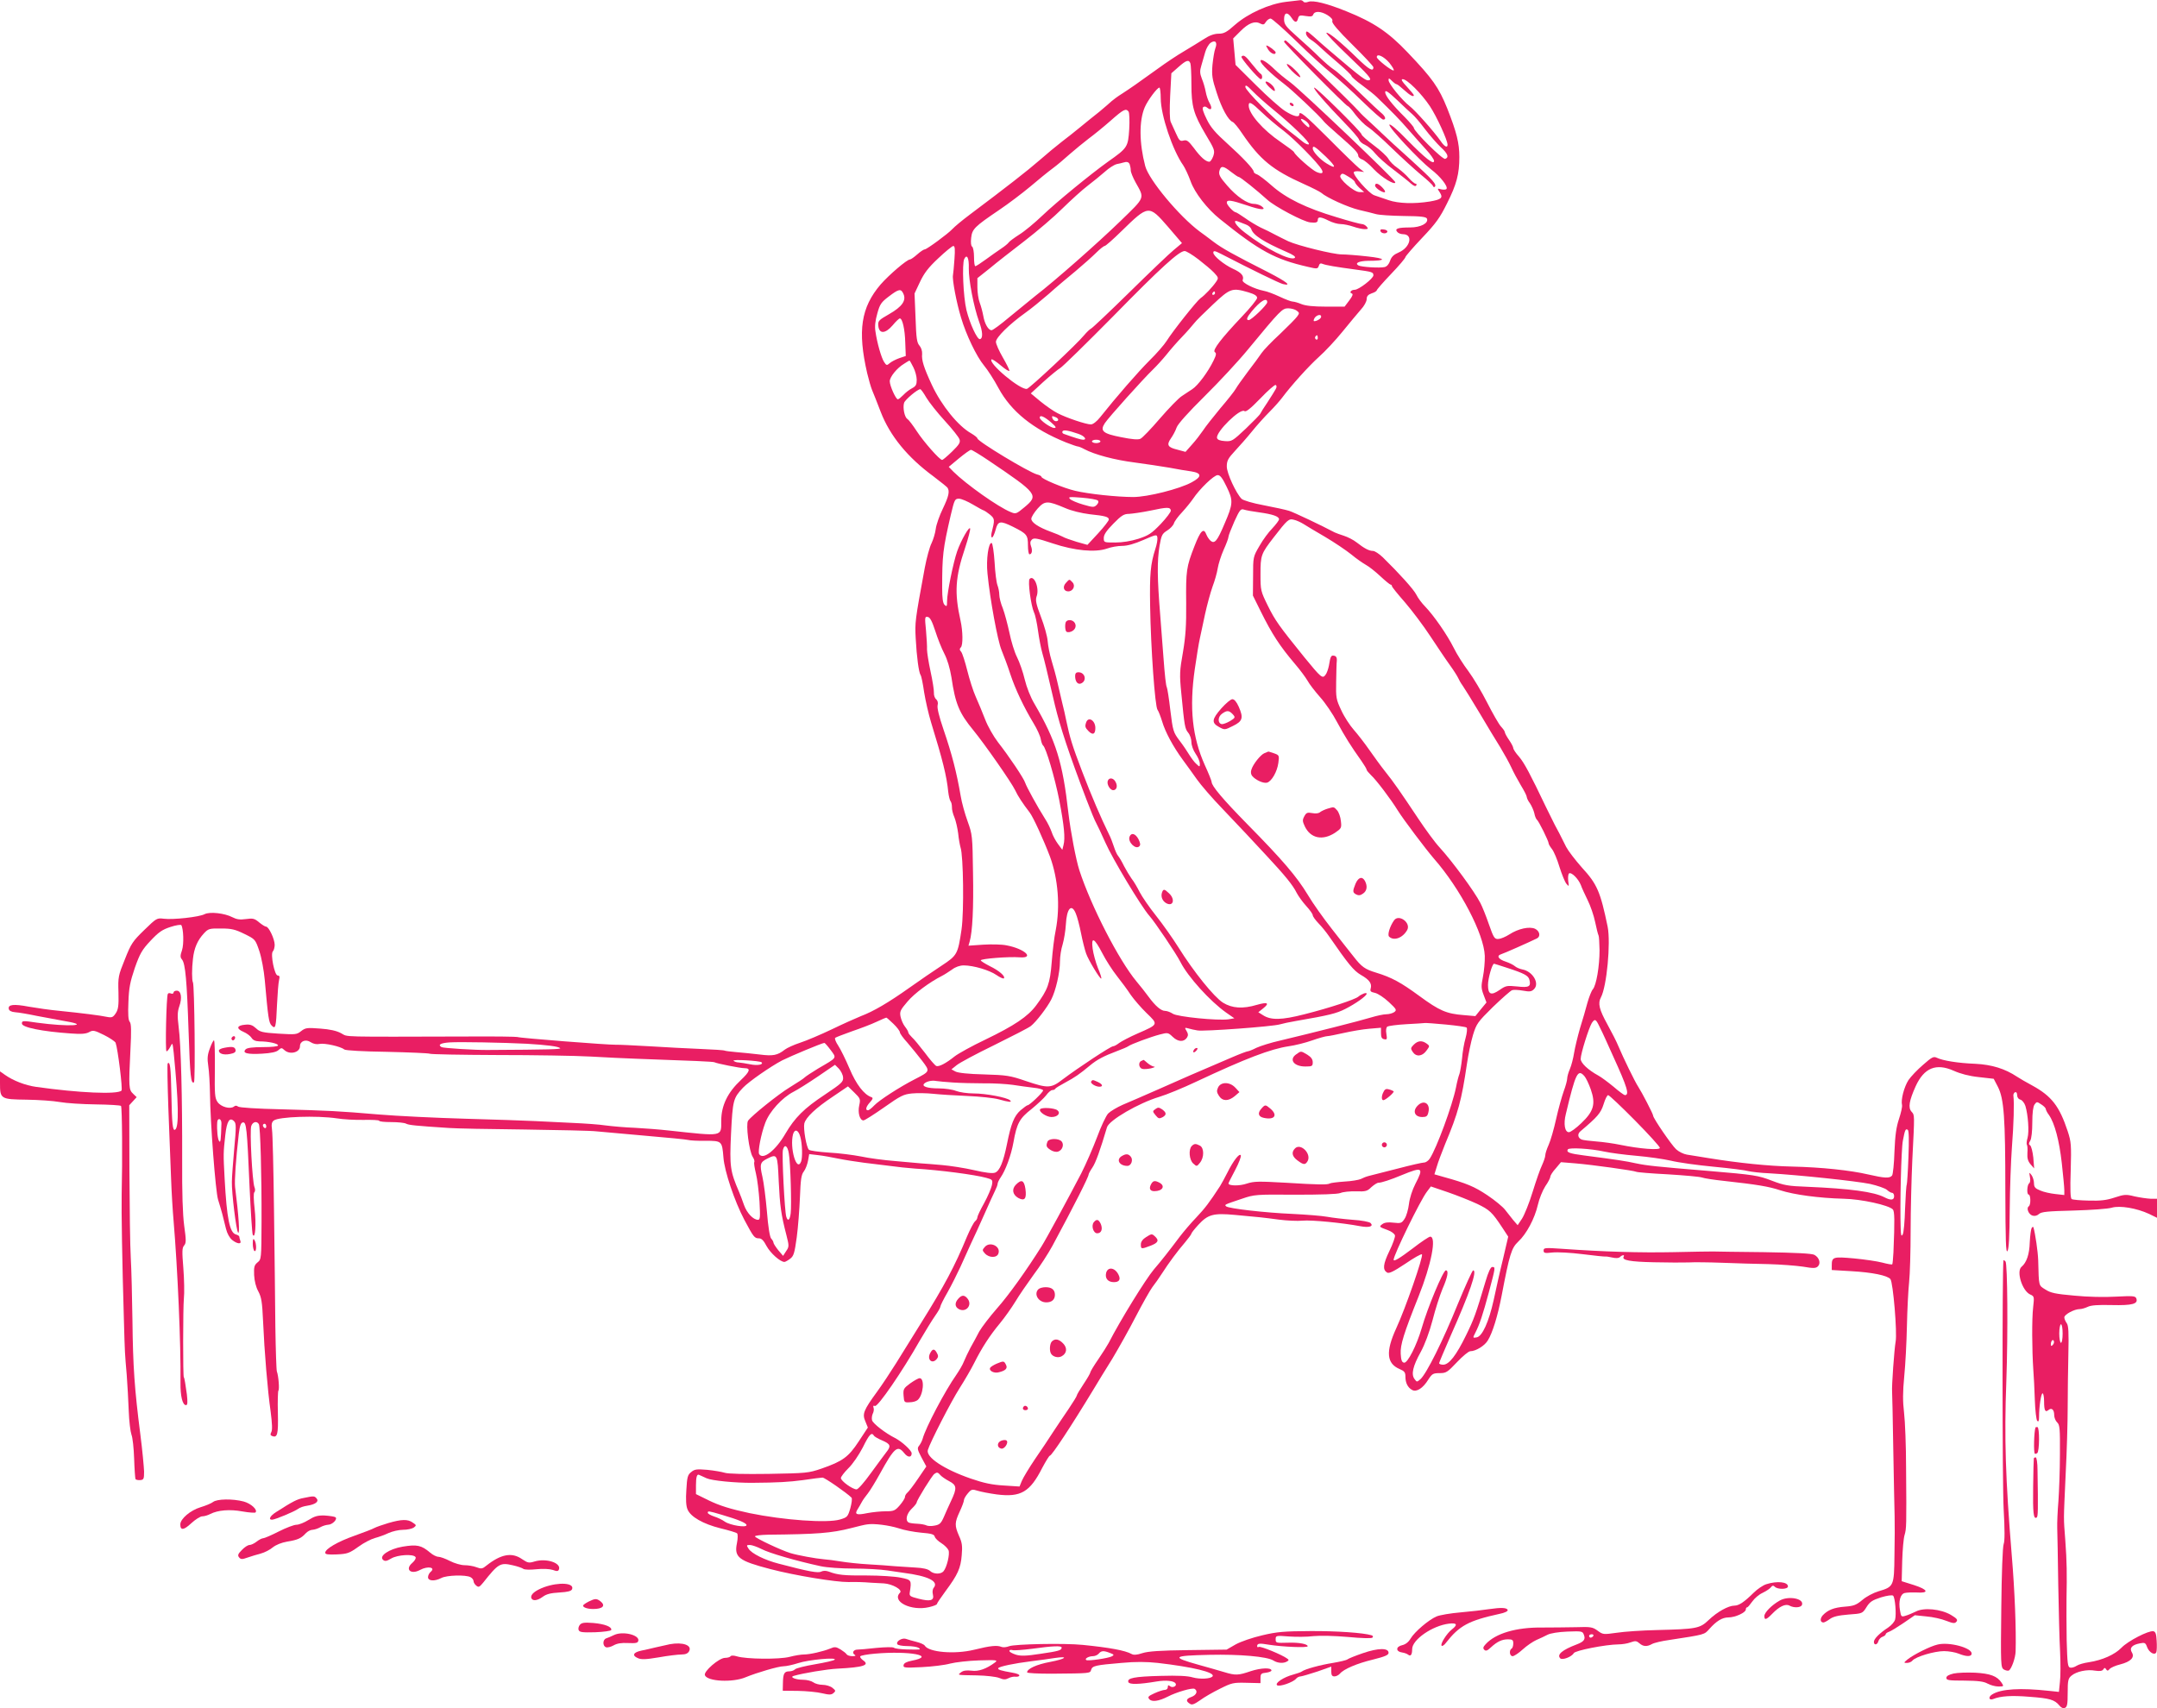 <?xml version="1.0" standalone="no"?>
<!DOCTYPE svg PUBLIC "-//W3C//DTD SVG 20010904//EN"
 "http://www.w3.org/TR/2001/REC-SVG-20010904/DTD/svg10.dtd">
<svg version="1.0" xmlns="http://www.w3.org/2000/svg"
 width="1280pt" height="1014pt" viewBox="0 0 1280 1014"
 preserveAspectRatio="xMidYMid meet">
<g transform="translate(0,1014) scale(0.1,-0.1)"
fill="#e91e63" stroke="none">
<path d="M7631 10129 c-99 -12 -224 -68 -302 -136 -49 -44 -66 -53 -97 -53
-26 0 -55 -10 -88 -32 -27 -17 -80 -50 -119 -73 -38 -22 -107 -68 -152 -101
-133 -96 -164 -117 -213 -149 -26 -16 -54 -37 -63 -45 -8 -8 -41 -36 -73 -63
-33 -26 -84 -67 -114 -92 -30 -25 -80 -64 -110 -87 -30 -23 -89 -72 -130 -108
-71 -62 -198 -161 -414 -323 -48 -36 -90 -71 -106 -88 -24 -26 -150 -119 -162
-119 -6 0 -26 -13 -45 -30 -18 -16 -38 -30 -43 -30 -18 0 -124 -91 -174 -148
-117 -137 -138 -275 -80 -527 9 -38 22 -83 29 -100 7 -16 30 -74 51 -129 55
-143 160 -271 314 -384 41 -31 78 -61 82 -66 15 -21 8 -52 -27 -125 -20 -41
-39 -95 -42 -120 -3 -25 -15 -64 -25 -85 -11 -21 -29 -87 -40 -145 -59 -319
-59 -325 -54 -421 6 -110 18 -200 29 -217 5 -7 14 -53 21 -102 8 -49 26 -129
41 -178 69 -224 93 -320 102 -413 3 -25 9 -50 14 -56 5 -6 8 -22 8 -35 -1 -13
6 -41 15 -61 8 -20 18 -63 22 -95 3 -32 10 -69 14 -83 17 -49 21 -381 6 -486
-22 -148 -25 -154 -119 -216 -44 -29 -131 -88 -191 -131 -124 -88 -213 -140
-287 -168 -27 -11 -104 -45 -172 -78 -67 -32 -152 -68 -189 -80 -37 -12 -78
-31 -91 -41 -43 -34 -70 -39 -148 -29 -41 5 -102 11 -137 14 -35 3 -67 7 -71
9 -4 3 -68 7 -142 10 -73 3 -210 10 -304 16 -93 5 -183 10 -200 9 -48 -1 -575
40 -585 46 -4 2 -130 4 -281 3 -794 -2 -720 -4 -764 19 -27 15 -68 24 -125 28
-78 6 -87 5 -113 -15 -26 -21 -34 -21 -135 -15 -95 6 -110 10 -133 32 -21 19
-35 24 -64 21 -50 -4 -55 -23 -11 -42 19 -8 41 -24 48 -35 9 -15 24 -21 48
-22 54 0 111 -13 110 -24 0 -6 -37 -10 -90 -10 -59 0 -93 -4 -102 -13 -23 -23
11 -31 97 -26 53 3 86 10 97 21 17 15 20 15 36 0 32 -29 92 -14 92 23 0 31 35
44 64 24 16 -10 35 -14 53 -10 29 6 125 -15 146 -33 7 -6 112 -12 254 -14 132
-3 246 -8 252 -11 6 -4 188 -7 404 -8 215 0 464 -4 552 -9 88 -5 210 -11 270
-13 340 -12 459 -17 465 -21 11 -7 153 -35 177 -35 40 0 34 -19 -21 -71 -78
-73 -116 -151 -116 -241 0 -96 13 -93 -311 -58 -53 6 -143 13 -200 16 -57 2
-135 9 -174 14 -38 6 -126 12 -195 15 -69 3 -170 8 -225 11 -55 3 -242 9 -415
14 -173 5 -403 16 -510 25 -249 21 -295 23 -585 31 -139 3 -245 10 -252 16 -9
7 -17 7 -25 0 -22 -17 -77 -2 -97 27 -16 23 -18 45 -16 194 1 92 -1 169 -5
172 -3 2 -14 -18 -24 -46 -15 -39 -17 -61 -10 -107 5 -31 9 -104 10 -162 2
-175 33 -582 48 -630 8 -25 19 -63 25 -85 5 -22 15 -62 22 -88 7 -29 22 -55
37 -67 30 -24 57 -26 48 -4 -3 9 -6 19 -6 24 0 4 -9 10 -20 13 -37 10 -54 93
-67 331 -8 148 -8 152 4 259 9 83 26 109 52 82 13 -12 13 -35 1 -162 -7 -81
-14 -170 -14 -197 -2 -62 26 -292 37 -302 11 -11 4 97 -18 271 -4 37 4 158 22
315 6 48 12 66 24 68 21 4 25 -32 40 -383 7 -148 15 -276 19 -284 15 -28 21
64 11 154 -6 53 -7 93 -2 98 6 6 6 19 1 31 -13 33 -29 336 -19 363 9 25 33 31
45 11 9 -15 17 -297 16 -583 -1 -216 -1 -220 -24 -238 -19 -16 -22 -27 -20
-75 2 -36 11 -72 25 -97 18 -34 23 -62 28 -175 8 -183 27 -413 45 -538 9 -70
11 -110 4 -122 -7 -13 -6 -19 4 -23 32 -13 38 8 35 136 -2 69 0 129 3 133 7 7
1 87 -9 114 -3 8 -7 128 -9 265 -1 138 -5 448 -8 690 -3 242 -8 458 -12 481
-4 30 -2 43 10 53 28 23 256 31 376 13 36 -6 107 -10 158 -9 50 1 92 -1 92 -5
0 -5 32 -8 71 -8 39 0 78 -4 88 -9 16 -9 57 -13 256 -26 38 -3 238 -7 445 -9
206 -3 400 -7 430 -11 30 -3 161 -14 290 -26 129 -11 243 -22 253 -25 10 -3
56 -6 103 -5 98 0 99 -1 107 -99 6 -82 66 -260 124 -370 55 -103 60 -110 87
-110 15 0 28 -13 45 -46 23 -42 81 -94 106 -94 5 0 21 9 34 19 21 16 26 33 39
127 8 60 16 167 19 238 4 106 8 134 23 153 10 13 21 42 25 64 l7 39 51 -6 c29
-3 84 -13 122 -21 39 -8 106 -18 150 -24 44 -5 114 -14 155 -19 41 -6 109 -13
150 -16 149 -9 354 -36 423 -55 37 -10 39 -12 33 -44 -4 -18 -24 -66 -46 -106
-22 -39 -40 -77 -40 -84 0 -7 -6 -18 -14 -24 -8 -7 -29 -47 -47 -89 -73 -177
-134 -292 -276 -519 -48 -78 -114 -183 -146 -235 -32 -51 -82 -127 -112 -168
-81 -111 -89 -132 -70 -176 l15 -37 -54 -82 c-61 -93 -95 -118 -222 -162 -76
-26 -89 -27 -312 -31 -147 -2 -243 0 -263 7 -16 5 -62 13 -102 17 -62 5 -75 4
-95 -13 -21 -16 -25 -30 -29 -105 -4 -58 -2 -97 7 -117 18 -44 92 -86 195
-112 50 -12 94 -25 99 -30 5 -5 5 -29 -1 -59 -17 -83 10 -104 198 -153 145
-38 389 -78 464 -77 46 1 85 0 135 -4 19 -1 53 -3 75 -4 50 -3 113 -38 96 -55
-52 -52 66 -111 172 -86 26 6 47 14 47 19 0 4 23 38 51 76 72 97 90 136 96
213 5 55 2 76 -16 115 -27 62 -26 79 4 144 14 30 25 60 25 67 0 8 10 26 23 41
21 25 26 26 58 16 19 -6 70 -16 114 -22 143 -18 197 14 270 158 21 39 41 72
45 72 11 0 123 169 260 395 23 39 73 120 111 181 37 62 100 174 139 250 40 77
84 155 98 174 15 19 41 56 57 81 41 64 93 134 138 186 20 24 37 47 37 51 0 4
18 27 41 52 57 62 89 71 218 59 144 -13 163 -15 261 -28 47 -6 110 -9 140 -6
52 5 237 -13 342 -33 53 -10 81 -1 61 19 -7 7 -54 16 -105 19 -51 4 -120 12
-153 18 -33 6 -125 13 -205 17 -164 7 -380 32 -394 45 -10 10 -14 9 94 45 73
25 82 26 315 24 157 0 250 3 269 10 16 7 58 11 93 10 57 -2 67 1 91 25 16 14
34 26 42 26 18 0 73 18 140 46 122 50 130 45 79 -53 -18 -35 -34 -84 -38 -119
-4 -32 -15 -72 -26 -88 -17 -26 -22 -28 -66 -23 -31 4 -53 1 -65 -8 -22 -16
-21 -17 31 -36 22 -8 41 -22 43 -32 2 -9 -13 -51 -33 -92 -38 -79 -41 -111
-14 -128 12 -7 37 5 108 52 51 35 95 60 99 56 10 -10 -98 -322 -153 -440 -63
-138 -57 -208 21 -241 28 -12 34 -19 34 -45 0 -37 14 -65 40 -79 26 -14 64 10
96 62 22 34 28 38 67 38 39 0 46 5 103 65 34 36 69 65 79 65 32 0 85 32 104
64 28 45 59 146 82 266 47 246 58 282 98 320 49 45 98 137 117 219 8 36 28 85
44 110 17 24 30 50 30 57 0 7 14 30 32 49 l31 37 86 -7 c97 -8 349 -43 361
-50 5 -3 88 -10 187 -15 98 -6 189 -14 203 -19 14 -5 72 -14 130 -20 199 -22
265 -33 335 -56 81 -26 227 -46 376 -50 105 -2 266 -38 291 -63 11 -11 12 -63
4 -255 -2 -37 -5 -69 -7 -71 -2 -3 -29 2 -59 10 -30 8 -106 19 -169 25 -124
11 -131 9 -131 -43 l0 -26 118 -7 c121 -7 212 -25 230 -47 16 -20 41 -318 31
-371 -8 -43 -24 -267 -21 -297 1 -8 4 -161 7 -340 3 -179 7 -359 8 -400 1 -41
1 -146 -1 -232 -2 -183 -4 -186 -95 -213 -30 -9 -72 -31 -95 -51 -36 -30 -51
-36 -103 -40 -67 -5 -103 -20 -133 -52 -17 -20 -15 -42 5 -42 5 0 22 9 37 20
20 15 50 22 110 27 84 6 84 6 108 44 20 32 34 41 86 58 36 11 67 15 72 10 12
-11 20 -110 12 -141 -3 -13 -21 -34 -40 -47 -53 -35 -86 -68 -86 -86 0 -22 21
-19 27 5 3 10 14 22 24 25 10 4 19 10 19 15 0 5 9 11 20 15 10 3 49 27 86 52
l67 46 68 -7 c38 -3 91 -15 118 -26 42 -16 51 -17 61 -5 9 11 2 19 -33 40 -60
35 -161 45 -208 20 -19 -9 -46 -21 -61 -25 -25 -8 -27 -6 -33 31 -10 55 2 98
28 104 12 3 44 4 71 3 76 -5 68 17 -16 44 l-73 23 3 120 c2 66 8 135 14 154
11 37 12 52 9 396 0 132 -6 281 -12 330 -8 67 -8 122 1 215 7 69 14 204 16
300 2 96 8 213 13 260 5 47 9 184 9 305 0 121 5 310 10 420 14 275 14 266 -4
286 -22 24 -15 65 24 152 50 109 121 138 225 92 40 -18 92 -32 150 -38 l88
-10 25 -48 c36 -71 44 -181 44 -614 1 -303 3 -376 13 -360 8 14 12 88 13 245
1 124 7 290 13 370 11 140 14 264 9 304 -2 10 3 21 10 23 7 3 12 -4 12 -17 0
-13 8 -24 20 -27 10 -3 23 -19 29 -37 16 -53 23 -152 13 -189 -6 -20 -7 -38
-4 -42 3 -3 5 -25 3 -48 -2 -32 3 -49 19 -68 l21 -24 -5 64 c-4 36 -12 68 -19
73 -9 6 -9 11 1 28 7 12 12 55 12 108 0 58 5 94 13 106 13 18 15 18 40 1 15
-9 27 -22 27 -27 0 -5 8 -22 19 -36 34 -49 61 -152 76 -285 8 -73 15 -145 15
-161 l0 -29 -53 6 c-29 3 -70 12 -90 21 -30 12 -37 20 -37 44 0 15 -7 37 -15
48 -14 18 -14 17 -9 -12 4 -19 1 -34 -5 -38 -12 -8 -15 -66 -3 -66 13 0 14
-63 1 -70 -16 -11 -1 -48 22 -55 13 -4 27 -1 38 9 15 14 52 17 206 21 104 3
206 10 227 17 48 14 148 -3 221 -37 l47 -23 0 56 0 57 -38 0 c-21 1 -63 7 -95
14 -51 13 -61 12 -119 -7 -48 -16 -84 -20 -153 -18 -50 1 -95 5 -101 9 -8 4
-10 57 -6 170 4 151 3 169 -18 233 -49 148 -95 208 -210 271 -36 19 -76 43
-90 52 -72 48 -150 72 -248 77 -105 4 -194 19 -229 36 -19 9 -29 4 -81 -42
-33 -28 -72 -69 -87 -91 -26 -41 -46 -117 -38 -148 2 -10 -6 -46 -18 -82 -16
-48 -23 -96 -27 -194 -2 -71 -9 -136 -14 -142 -14 -18 -45 -16 -141 6 -107 25
-278 43 -452 47 -140 3 -317 21 -495 50 -52 8 -111 18 -130 21 -19 3 -48 17
-64 32 -27 25 -136 184 -136 199 0 10 -67 139 -88 171 -20 30 -90 174 -118
241 -10 25 -40 84 -66 131 -48 87 -57 124 -38 159 35 65 59 324 40 420 -43
207 -62 252 -152 350 -40 45 -82 100 -94 123 -35 71 -51 101 -68 132 -8 17
-32 64 -52 105 -92 193 -129 263 -160 299 -19 21 -34 44 -34 51 0 6 -11 28
-25 48 -14 20 -25 41 -25 46 0 6 -11 21 -24 35 -13 15 -49 78 -81 141 -32 63
-82 147 -111 186 -29 38 -69 101 -88 140 -38 76 -117 190 -169 244 -19 19 -43
51 -52 70 -16 32 -102 127 -199 222 -22 21 -48 38 -58 38 -24 0 -52 15 -98 51
-19 15 -53 32 -75 39 -22 7 -47 16 -55 20 -79 42 -242 119 -270 128 -19 6 -87
21 -150 33 -66 12 -122 29 -132 38 -33 33 -88 152 -88 192 0 34 7 48 48 92 27
29 73 81 102 117 29 36 75 87 102 114 27 27 61 65 76 85 56 75 158 188 219
243 35 31 98 98 140 150 41 51 91 110 109 131 19 20 34 48 34 61 0 18 8 27 30
35 17 5 30 14 30 18 0 4 38 48 85 97 47 49 85 94 85 100 1 6 45 57 99 114 82
86 106 120 148 205 57 113 73 175 73 275 0 83 -16 147 -72 289 -50 124 -87
177 -236 333 -113 119 -201 178 -360 242 -118 48 -200 68 -229 57 -13 -5 -25
-4 -28 1 -4 6 -12 9 -18 9 -7 -1 -45 -5 -86 -10z m247 -79 c22 -14 32 -26 28
-36 -4 -10 35 -56 119 -139 69 -68 125 -128 125 -134 0 -29 -26 -14 -97 55
-94 92 -173 157 -182 149 -3 -4 57 -67 134 -140 113 -108 137 -135 122 -140
-20 -8 -38 5 -241 178 -27 23 -68 59 -92 81 -38 33 -44 36 -44 18 0 -11 12
-27 28 -37 15 -9 41 -30 57 -46 17 -16 65 -59 108 -95 42 -36 77 -70 77 -75 0
-5 28 -30 63 -55 34 -25 73 -56 87 -70 90 -87 139 -137 188 -194 31 -36 78
-88 104 -117 26 -28 48 -59 48 -68 0 -26 -51 14 -162 127 -56 58 -99 95 -103
88 -8 -13 174 -208 248 -266 55 -42 100 -100 91 -115 -3 -5 -17 -6 -31 -3 -25
7 -25 6 -9 -18 21 -32 10 -42 -59 -54 -94 -15 -187 -12 -245 8 -30 10 -68 23
-85 29 -32 11 -130 122 -121 138 3 4 18 6 33 4 l28 -4 -30 23 c-16 13 -98 92
-181 176 -140 140 -174 168 -174 142 0 -19 -36 -10 -84 21 -27 17 -104 85
-171 152 l-123 122 -7 79 -7 78 44 44 c47 47 85 62 117 44 17 -8 23 -7 33 10
7 11 20 20 28 20 8 0 77 -61 152 -134 75 -74 170 -160 210 -192 40 -32 123
-107 183 -166 61 -59 116 -108 123 -108 20 0 14 20 -15 43 -14 12 -56 51 -93
87 -101 98 -162 153 -190 171 -14 9 -50 40 -81 70 -30 30 -90 85 -132 122 -68
60 -77 73 -77 103 0 41 20 45 44 9 20 -31 32 -32 39 -4 5 18 11 20 45 14 31
-5 41 -3 45 9 9 22 46 20 85 -4z m-666 -197 c-6 -15 -13 -60 -17 -98 -5 -62
-2 -83 25 -165 30 -94 69 -164 95 -174 7 -2 33 -33 56 -68 106 -156 180 -217
368 -301 47 -21 92 -44 101 -51 34 -30 159 -86 225 -102 39 -9 84 -20 101 -25
18 -5 91 -10 164 -11 105 -1 133 -5 138 -16 10 -27 -38 -52 -100 -52 -72 0
-93 -7 -77 -26 6 -8 22 -14 34 -14 63 0 45 -79 -26 -109 -28 -12 -42 -25 -50
-49 -6 -19 -19 -34 -32 -37 -28 -7 -141 0 -157 10 -22 14 6 26 59 27 111 0
109 14 -4 26 -61 7 -129 12 -153 12 -50 0 -260 52 -317 78 -22 11 -58 28 -80
40 -22 12 -60 31 -85 42 -24 12 -66 37 -92 56 -26 18 -51 34 -55 34 -12 0 -53
43 -53 57 0 19 24 16 120 -16 84 -29 120 -30 85 -4 -11 7 -30 13 -44 13 -39 0
-102 43 -159 109 -43 49 -51 65 -46 86 8 33 23 32 69 -5 21 -16 41 -30 45 -30
10 0 108 -79 171 -136 44 -40 213 -130 254 -134 35 -4 45 0 45 15 0 20 18 19
65 -5 22 -11 53 -20 71 -20 17 0 51 -7 74 -15 23 -8 54 -15 67 -15 22 0 24 2
13 15 -7 8 -19 15 -28 15 -9 0 -77 18 -151 41 -181 54 -299 112 -385 188 -37
33 -77 63 -87 66 -11 4 -19 10 -19 15 0 16 -66 86 -157 168 -70 63 -99 96
-122 144 -20 40 -28 65 -22 71 7 7 16 6 26 -3 23 -19 31 -3 13 28 -9 15 -19
45 -23 67 -4 22 -14 57 -23 78 -12 31 -13 46 -3 78 6 21 16 57 23 80 6 22 21
47 32 55 28 19 42 3 28 -33z m1032 -85 c19 -24 31 -44 26 -46 -11 -4 -100 66
-100 79 0 24 42 4 74 -33z m-1180 -4 c3 -9 6 -64 6 -123 0 -133 13 -178 85
-300 53 -88 55 -95 45 -127 -7 -19 -17 -34 -24 -34 -21 0 -53 29 -91 81 -32
42 -42 50 -61 45 -21 -6 -27 0 -45 41 -12 27 -26 58 -32 70 -6 14 -7 73 -3
155 l7 133 42 37 c46 41 62 46 71 22z m1224 -124 c4 0 24 -16 45 -35 35 -32
57 -43 57 -30 0 3 -19 26 -41 50 -30 32 -37 45 -25 45 26 0 111 -85 161 -160
40 -60 105 -202 105 -229 0 -21 -19 -11 -41 22 -40 57 -150 181 -185 208 -45
35 -124 132 -124 153 0 14 3 13 20 -4 11 -11 23 -20 28 -20z m-733 -150 c112
-91 221 -197 212 -206 -4 -4 -20 2 -35 14 -15 12 -51 41 -81 64 -87 66 -261
241 -261 262 0 15 10 9 43 -25 23 -24 78 -73 122 -109z m-667 66 c0 -98 70
-308 134 -398 10 -15 30 -57 43 -93 24 -69 99 -165 174 -225 236 -190 326
-239 523 -284 54 -13 58 -12 64 6 4 14 11 17 22 12 19 -8 77 -18 197 -34 97
-13 105 -15 105 -34 0 -19 -87 -86 -111 -86 -22 0 -34 -17 -17 -22 9 -3 4 -16
-15 -41 l-28 -37 -110 0 c-75 0 -121 5 -146 15 -19 8 -43 15 -52 15 -9 0 -43
13 -77 29 -34 16 -76 32 -95 35 -56 11 -130 48 -125 63 10 25 -7 45 -58 68
-52 24 -116 76 -116 95 0 14 9 12 48 -8 176 -91 342 -172 365 -178 56 -13 23
13 -85 69 -209 106 -274 142 -327 182 -29 22 -66 50 -82 61 -122 91 -301 306
-323 388 -36 137 -37 269 -3 349 18 42 74 117 87 117 4 0 8 -29 8 -64z m1495
-96 c10 -8 43 -46 72 -85 29 -38 72 -87 94 -108 43 -39 51 -61 27 -70 -15 -6
-186 164 -186 184 0 5 -24 33 -52 62 -77 76 -118 129 -118 150 0 15 19 2 73
-49 39 -38 80 -75 90 -84z m-896 14 c32 -31 90 -80 130 -110 64 -49 204 -191
226 -230 13 -23 1 -28 -30 -15 -27 11 -127 99 -134 118 -2 5 -38 32 -79 60
-105 71 -190 168 -190 217 0 27 17 18 77 -40z m-790 4 c5 -7 7 -55 4 -105 -7
-106 -10 -111 -125 -192 -102 -73 -304 -238 -391 -321 -44 -42 -105 -93 -136
-112 -31 -20 -60 -41 -64 -48 -4 -6 -23 -22 -43 -35 -21 -14 -62 -43 -92 -65
-30 -22 -58 -40 -62 -40 -5 0 -8 24 -8 54 0 30 -5 58 -11 62 -7 4 -9 24 -6 52
6 53 19 66 168 167 52 35 134 97 182 137 47 40 107 89 133 108 26 19 72 58
103 86 31 27 81 68 111 91 30 22 89 70 130 106 78 69 91 75 107 55z m1073 -86
c0 -12 -6 -10 -25 8 -14 13 -25 27 -25 32 0 5 11 1 25 -8 14 -9 25 -23 25 -32z
m98 -182 c63 -61 64 -77 4 -40 -39 24 -81 69 -82 88 0 22 14 13 78 -48z
m-1164 -46 c3 -9 6 -24 6 -35 0 -11 13 -43 29 -72 54 -97 59 -84 -90 -229
-133 -129 -389 -355 -506 -445 -33 -27 -102 -83 -153 -125 -51 -43 -98 -78
-106 -78 -19 0 -41 38 -49 85 -4 22 -13 57 -21 78 -8 20 -14 62 -14 92 l0 54
73 58 c39 33 133 106 207 163 74 57 176 144 225 193 50 49 117 110 150 135 33
25 79 63 102 83 23 21 54 41 70 45 15 3 33 7 38 9 22 7 33 4 39 -11z m1302
-75 c19 -11 34 -25 34 -29 0 -5 12 -21 27 -35 l28 -25 -28 0 c-33 0 -125 80
-113 98 10 16 13 15 52 -9z m-1075 -295 l83 -97 -49 -41 c-27 -22 -145 -135
-263 -251 -117 -115 -220 -212 -227 -215 -7 -3 -26 -21 -42 -40 -40 -50 -322
-314 -339 -318 -38 -9 -232 153 -210 175 3 3 28 -13 56 -37 27 -23 50 -37 50
-30 0 6 -18 42 -40 80 -22 38 -40 79 -40 91 0 26 79 104 174 172 33 23 95 74
139 112 43 39 116 100 161 137 44 37 99 86 121 108 22 22 45 40 50 40 6 0 50
39 100 88 161 157 162 157 276 26z m461 14 c15 -5 30 -18 33 -27 11 -37 74
-77 209 -136 40 -17 56 -29 50 -35 -22 -22 -176 55 -296 149 -56 42 -79 82
-40 66 9 -4 29 -11 44 -17z m-1728 -205 c-3 -43 -7 -86 -9 -97 -5 -25 21 -163
48 -251 30 -102 92 -231 136 -284 21 -25 60 -85 86 -134 75 -139 205 -244 401
-323 33 -13 65 -24 70 -24 5 0 23 -7 39 -16 60 -32 179 -64 298 -79 67 -9 160
-23 207 -31 47 -9 105 -19 130 -22 63 -10 63 -32 1 -65 -71 -39 -261 -87 -346
-87 -95 0 -266 18 -345 37 -69 16 -200 71 -200 83 0 4 -12 11 -26 14 -49 13
-354 197 -354 214 0 5 -17 18 -37 30 -77 43 -176 165 -233 287 -48 103 -62
148 -58 184 1 18 -5 37 -16 50 -15 17 -19 43 -23 164 l-6 145 32 68 c25 53 50
86 109 141 42 40 83 73 89 73 10 0 11 -20 7 -77z m1447 -2 c35 -27 77 -62 93
-79 27 -29 28 -32 13 -54 -21 -31 -67 -80 -93 -98 -23 -17 -163 -193 -202
-255 -14 -22 -59 -74 -101 -115 -67 -67 -197 -216 -293 -337 -19 -24 -42 -42
-54 -42 -26 -1 -146 39 -199 67 -22 11 -67 42 -99 68 l-59 49 74 68 c41 37 86
74 100 82 14 8 156 147 315 308 283 289 391 387 424 387 9 0 46 -22 81 -49z
m-1362 -54 c-1 -69 29 -227 61 -316 22 -59 24 -100 5 -104 -16 -3 -60 92 -80
173 -19 80 -27 273 -13 303 16 32 29 6 27 -56z m-388 -151 c18 -39 -7 -76 -84
-120 -63 -36 -68 -41 -65 -70 5 -49 41 -48 85 3 19 23 38 41 43 41 15 0 30
-64 32 -144 l3 -79 -39 -13 c-22 -8 -47 -21 -57 -30 -16 -14 -19 -14 -33 8
-16 25 -41 111 -51 181 -5 30 -1 64 11 106 15 55 23 67 68 101 60 46 73 48 87
16z m2047 9 c37 -11 52 -21 52 -33 0 -9 -41 -60 -91 -112 -123 -130 -176 -199
-160 -210 10 -6 9 -17 -8 -51 -32 -66 -92 -147 -126 -169 -16 -11 -45 -29 -62
-41 -18 -11 -76 -71 -129 -132 -53 -62 -105 -116 -116 -121 -13 -7 -50 -4
-114 9 -109 21 -128 37 -98 83 22 34 229 264 284 317 23 22 60 63 82 90 22 28
63 75 92 105 29 30 61 67 72 81 10 14 61 64 112 112 103 97 114 100 210 72z
m-198 -5 c0 -5 -5 -10 -11 -10 -5 0 -7 5 -4 10 3 6 8 10 11 10 2 0 4 -4 4 -10z
m310 -54 c0 -15 -94 -106 -110 -106 -17 0 -11 17 18 52 51 62 92 86 92 54z
m175 -50 c16 -12 17 -15 3 -34 -8 -12 -54 -58 -102 -104 -49 -45 -98 -96 -110
-114 -11 -17 -48 -67 -81 -110 -33 -44 -65 -89 -72 -102 -7 -13 -48 -65 -91
-115 -42 -51 -89 -110 -103 -132 -15 -22 -44 -60 -65 -83 l-39 -44 -48 13
c-58 14 -66 28 -38 68 12 17 27 45 33 63 7 21 68 89 168 188 86 85 201 209
255 275 193 234 204 245 239 245 18 0 41 -6 51 -14z m145 -35 c0 -11 -19 -24
-37 -27 -9 -2 -10 3 -3 17 11 19 40 27 40 10z m-20 -127 c0 -8 -5 -12 -10 -9
-6 4 -8 11 -5 16 9 14 15 11 15 -7z m-2400 -174 c11 -21 20 -55 20 -74 0 -29
-5 -38 -27 -50 -16 -8 -39 -26 -52 -40 -14 -14 -28 -26 -33 -26 -12 0 -48 80
-48 107 0 26 43 79 85 104 16 11 31 19 32 19 2 0 12 -18 23 -40z m2150 -130
c-5 -10 -27 -44 -48 -77 -22 -32 -41 -63 -43 -68 -2 -6 -41 -46 -86 -89 -79
-74 -83 -77 -125 -74 -29 2 -44 8 -46 19 -7 36 139 179 163 159 8 -7 35 14 94
75 45 47 86 83 91 80 7 -4 7 -13 0 -25z m-2073 -50 c16 -27 65 -89 109 -137
45 -49 84 -98 88 -111 6 -18 -2 -31 -44 -72 -29 -28 -55 -50 -59 -50 -15 0
-110 108 -151 171 -23 35 -47 67 -55 72 -17 9 -29 67 -20 96 6 19 80 81 96 81
4 0 20 -22 36 -50z m738 -145 c31 -27 36 -35 21 -35 -21 0 -86 46 -86 61 0 18
25 8 65 -26z m29 29 c20 -8 21 -24 2 -24 -8 0 -16 7 -20 15 -6 17 -4 18 18 9z
m135 -99 c36 -12 54 -35 28 -35 -12 0 -51 12 -115 35 -7 3 -10 9 -7 15 6 10
33 6 94 -15z m131 -45 c0 -5 -11 -10 -25 -10 -14 0 -25 5 -25 10 0 6 11 10 25
10 14 0 25 -4 25 -10z m-661 -115 c289 -195 296 -204 211 -275 -49 -41 -52
-42 -83 -29 -74 30 -263 164 -340 240 l-27 28 60 50 c34 28 66 51 72 51 6 0
54 -29 107 -65z m1410 -154 c40 -82 39 -101 -13 -221 -43 -102 -58 -119 -82
-100 -9 8 -20 24 -25 37 -16 43 -35 24 -71 -69 -48 -123 -51 -145 -49 -339 1
-130 -3 -193 -19 -289 -20 -112 -21 -134 -10 -244 19 -196 21 -210 41 -235 11
-13 19 -38 19 -56 0 -18 11 -49 25 -69 14 -20 25 -46 25 -58 0 -21 -1 -21 -20
-3 -12 10 -30 35 -42 54 -12 20 -38 59 -59 86 -36 48 -39 56 -54 179 -8 71
-18 132 -21 137 -5 8 -12 70 -20 179 -3 36 -11 148 -19 248 -18 222 -19 321
-4 413 11 62 15 71 45 90 18 11 36 30 40 42 3 12 25 42 49 67 23 25 52 61 65
80 38 57 123 140 146 140 15 0 28 -17 53 -69z m-764 -82 c6 -6 3 -15 -7 -26
-16 -15 -21 -15 -80 2 -35 10 -70 25 -78 33 -13 13 -5 14 70 8 47 -4 89 -11
95 -17z m-741 -24 c32 -19 61 -35 65 -35 3 -1 19 -11 35 -24 30 -25 30 -30 10
-110 -3 -14 -2 -26 3 -26 5 0 14 20 21 45 14 54 27 56 104 18 82 -41 88 -49
88 -110 0 -29 4 -53 9 -53 15 0 19 23 9 49 -6 17 -5 28 5 38 12 12 30 9 123
-22 132 -44 253 -55 323 -31 24 9 64 16 90 16 31 0 73 12 126 35 76 33 80 34
83 15 2 -11 -3 -42 -12 -68 -29 -91 -34 -149 -31 -337 4 -252 29 -600 44 -618
6 -8 18 -39 27 -68 18 -62 65 -150 123 -229 22 -30 60 -82 83 -115 23 -33 91
-112 152 -175 60 -63 124 -131 142 -150 17 -19 72 -78 121 -130 107 -115 155
-173 178 -220 10 -19 35 -54 56 -77 22 -24 39 -48 39 -55 0 -7 15 -28 34 -48
19 -19 47 -54 62 -76 116 -168 147 -205 189 -230 51 -29 67 -51 59 -81 -5 -16
0 -21 25 -26 18 -4 54 -28 82 -54 46 -43 49 -48 33 -60 -10 -7 -31 -13 -48
-13 -16 0 -57 -9 -90 -19 -61 -19 -354 -93 -539 -137 -54 -12 -117 -32 -141
-43 -23 -12 -47 -21 -52 -21 -5 0 -48 -16 -94 -36 -218 -93 -296 -127 -435
-189 -82 -36 -178 -78 -212 -92 -34 -15 -73 -38 -87 -52 -13 -14 -43 -78 -66
-141 -24 -63 -66 -160 -94 -215 -82 -157 -206 -386 -235 -432 -89 -142 -195
-290 -264 -368 -43 -49 -91 -112 -106 -138 -14 -27 -37 -70 -52 -96 -14 -26
-31 -63 -39 -82 -7 -19 -28 -54 -45 -79 -67 -95 -182 -313 -200 -380 -4 -14
-14 -32 -21 -41 -12 -14 -10 -23 14 -69 l29 -54 -49 -72 c-27 -40 -56 -78 -64
-84 -8 -7 -14 -18 -14 -26 0 -7 -14 -29 -31 -49 -28 -32 -36 -35 -83 -35 -29
0 -78 -5 -110 -11 -62 -13 -76 -8 -58 21 7 11 18 30 25 43 6 12 23 36 37 53
14 18 45 69 70 114 88 160 106 175 146 125 21 -27 44 -27 44 -1 0 17 -58 70
-99 91 -56 28 -130 85 -136 105 -3 11 -1 28 4 39 6 11 8 27 5 35 -4 11 -2 15
8 11 17 -7 163 206 265 386 34 58 75 125 92 149 17 24 31 48 31 54 0 6 19 45
43 86 23 41 57 109 76 150 18 41 46 102 61 135 16 33 52 112 80 175 28 63 57
128 65 143 8 16 15 34 15 41 0 6 8 23 17 36 30 43 63 132 77 210 20 113 36
142 108 198 34 28 73 64 86 81 12 17 29 31 36 31 8 0 16 3 18 8 2 4 28 20 58
36 58 31 87 51 148 102 42 35 82 56 162 86 30 11 60 24 65 28 15 12 134 56
188 70 46 12 49 12 76 -14 32 -31 67 -32 85 -4 8 13 7 23 -3 39 -12 20 -11 21
11 15 12 -4 37 -9 54 -12 36 -7 446 23 489 36 17 5 59 14 95 20 196 34 239 44
294 72 61 31 126 77 126 90 0 10 -31 -2 -50 -18 -21 -17 -169 -66 -319 -104
-136 -35 -200 -36 -247 -5 l-27 17 29 23 c40 32 26 39 -37 21 -84 -25 -147
-21 -202 13 -54 35 -172 181 -264 328 -34 54 -94 139 -133 188 -40 50 -83 113
-97 140 -14 28 -35 64 -48 80 -12 17 -32 50 -45 75 -12 25 -28 52 -35 60 -7 8
-18 33 -25 55 -7 22 -20 56 -30 75 -44 89 -104 228 -158 370 -60 157 -73 201
-94 300 -6 30 -17 80 -25 110 -7 30 -20 84 -28 120 -8 36 -24 94 -35 130 -11
36 -21 88 -23 115 -2 28 -20 92 -40 144 -29 76 -33 99 -26 120 19 48 -14 132
-41 105 -12 -12 8 -160 26 -199 8 -16 18 -66 24 -110 6 -44 17 -102 25 -130
15 -53 22 -83 75 -310 32 -132 83 -287 187 -560 25 -66 51 -129 58 -140 6 -11
31 -63 54 -115 43 -98 214 -382 261 -435 33 -37 161 -227 185 -275 44 -87 175
-232 271 -300 l49 -34 -35 -6 c-64 -9 -304 15 -330 33 -14 9 -34 17 -46 17
-24 0 -57 28 -99 85 -16 22 -48 63 -71 90 -104 125 -269 445 -339 660 -20 62
-52 230 -65 340 -34 301 -73 427 -201 647 -23 38 -47 99 -58 145 -10 43 -31
103 -46 133 -15 29 -35 95 -45 145 -11 50 -28 115 -39 144 -12 28 -21 65 -21
81 0 16 -5 41 -11 57 -6 15 -14 77 -17 137 -4 60 -12 111 -17 113 -19 6 -34
-98 -25 -182 15 -153 60 -397 83 -453 13 -32 37 -95 52 -142 30 -91 81 -198
139 -294 20 -33 39 -74 42 -93 3 -18 10 -35 14 -38 16 -10 70 -192 96 -325 29
-152 36 -225 25 -266 l-7 -28 -26 35 c-14 19 -31 50 -37 70 -7 20 -24 56 -40
80 -45 71 -109 188 -117 212 -8 27 -97 159 -162 242 -26 34 -60 93 -76 135
-16 41 -41 102 -56 135 -15 33 -37 103 -50 155 -13 52 -29 102 -36 111 -10 11
-11 18 -2 27 13 13 12 95 -2 158 -37 166 -32 257 27 432 19 57 32 109 30 115
-5 16 -54 -70 -77 -135 -23 -66 -60 -248 -60 -296 0 -32 -2 -34 -15 -22 -10
11 -14 39 -14 100 0 193 4 230 51 433 22 92 24 97 49 97 14 0 51 -16 83 -35z
m546 -20 c38 -17 98 -31 145 -37 96 -10 115 -16 115 -32 0 -6 -28 -43 -63 -81
l-64 -69 -64 18 c-35 11 -73 24 -84 31 -11 6 -42 19 -70 29 -73 27 -115 55
-115 77 0 10 17 37 37 60 43 48 59 48 163 4z m628 -15 c1 -8 -26 -44 -60 -80
-55 -57 -72 -68 -133 -88 -45 -14 -94 -22 -137 -22 -67 0 -68 0 -68 27 0 20
16 43 57 85 48 49 63 58 93 58 19 1 76 9 125 19 103 22 119 22 123 1z m524
-11 c80 -11 118 -24 118 -41 0 -7 -18 -30 -39 -53 -22 -22 -57 -69 -77 -105
-38 -65 -38 -66 -38 -180 l-1 -115 47 -95 c66 -133 112 -204 202 -310 31 -36
64 -81 75 -100 10 -19 44 -63 74 -97 31 -34 77 -102 102 -150 46 -85 81 -141
145 -231 16 -23 30 -46 30 -51 0 -4 12 -18 26 -32 30 -27 118 -143 159 -210
33 -53 165 -228 214 -285 157 -179 297 -448 302 -577 1 -34 -4 -90 -11 -125
-11 -55 -11 -67 4 -107 l17 -45 -33 -40 -33 -41 -69 6 c-103 8 -144 26 -264
114 -109 80 -164 110 -256 138 -66 20 -86 34 -134 96 -23 29 -81 102 -129 164
-48 61 -113 152 -143 203 -64 106 -149 206 -360 420 -144 147 -210 225 -210
249 0 6 -18 51 -40 99 -75 167 -93 340 -60 570 11 75 24 157 30 182 5 25 19
90 31 145 12 55 32 128 44 162 13 34 27 83 31 109 4 26 20 76 35 110 16 35 29
70 29 78 0 7 16 48 35 91 32 70 38 77 58 70 12 -4 52 -11 89 -16z m263 -69
c17 -11 74 -45 129 -77 54 -32 124 -79 155 -104 31 -26 71 -53 87 -62 17 -9
54 -38 84 -66 30 -28 58 -51 62 -51 4 0 8 -4 8 -9 0 -5 35 -48 78 -97 42 -49
109 -138 149 -199 40 -60 91 -137 115 -170 24 -33 46 -68 51 -79 4 -10 16 -31
27 -46 11 -16 56 -88 100 -162 43 -73 98 -164 122 -202 23 -38 53 -92 66 -120
12 -27 38 -75 57 -107 19 -31 35 -62 35 -69 0 -6 8 -24 19 -38 10 -15 22 -42
26 -59 3 -18 11 -35 15 -38 10 -6 70 -127 70 -141 0 -5 9 -20 20 -34 11 -14
31 -61 44 -105 14 -44 32 -89 41 -100 16 -19 16 -18 11 17 -2 21 0 40 5 44 15
9 55 -32 70 -69 6 -18 25 -58 41 -91 16 -32 36 -90 44 -129 8 -39 17 -74 20
-79 3 -4 5 -44 6 -88 0 -94 -19 -208 -40 -232 -8 -9 -22 -45 -32 -80 -9 -35
-29 -103 -44 -151 -14 -49 -30 -115 -35 -146 -5 -32 -16 -75 -25 -96 -9 -20
-16 -46 -16 -56 0 -11 -9 -45 -21 -77 -11 -31 -32 -106 -45 -165 -13 -59 -33
-128 -44 -152 -11 -24 -20 -52 -20 -62 0 -10 -9 -36 -19 -58 -11 -22 -36 -94
-56 -159 -20 -66 -49 -137 -63 -159 l-26 -39 -26 30 c-14 17 -36 45 -49 62
-13 17 -60 56 -105 86 -76 51 -124 71 -258 108 l-56 16 14 45 c7 26 30 85 49
133 78 186 98 260 130 477 8 55 24 132 36 172 21 68 28 77 118 166 53 51 104
96 114 100 9 3 38 2 65 -3 39 -7 50 -6 65 9 35 34 -8 106 -69 117 -16 3 -36
12 -44 19 -9 8 -33 20 -54 27 -44 14 -57 35 -29 44 15 4 164 70 213 94 23 11
18 43 -10 57 -33 16 -101 1 -153 -33 -22 -14 -50 -26 -64 -27 -24 -2 -29 5
-58 88 -17 50 -40 106 -50 125 -36 70 -167 248 -242 330 -28 30 -84 107 -126
170 -104 156 -145 216 -198 282 -24 30 -66 88 -94 128 -27 39 -69 93 -92 119
-23 26 -57 78 -74 116 -30 63 -32 74 -30 169 1 55 2 112 4 126 1 16 -4 26 -16
28 -18 4 -22 -3 -31 -59 -4 -19 -12 -44 -20 -54 -18 -25 -26 -18 -125 103
-152 188 -174 219 -217 306 -43 87 -44 92 -44 188 0 112 3 121 78 218 82 106
90 113 120 105 15 -3 41 -15 57 -25z m-2185 -635 c14 -44 38 -105 54 -135 18
-35 33 -86 42 -140 23 -157 46 -212 129 -313 69 -84 229 -314 249 -357 16 -35
46 -80 86 -132 21 -27 84 -165 121 -263 48 -131 61 -295 34 -435 -9 -41 -19
-127 -24 -191 -10 -127 -23 -163 -92 -256 -50 -67 -129 -120 -303 -204 -78
-37 -159 -82 -181 -99 -51 -41 -93 -63 -109 -57 -7 3 -38 38 -68 79 -31 40
-65 82 -77 92 -11 11 -21 23 -21 28 0 6 -9 21 -20 35 -11 14 -22 40 -26 59 -6
30 -1 40 41 89 41 49 132 116 205 153 14 7 40 24 59 37 21 16 47 25 70 25 57
0 152 -28 194 -57 20 -14 40 -23 44 -20 11 12 -28 46 -84 73 -29 15 -53 30
-53 34 0 10 168 23 230 18 93 -7 30 51 -77 71 -28 6 -91 7 -139 4 l-87 -6 7
24 c17 59 24 201 20 409 -3 219 -4 227 -32 305 -16 44 -35 112 -41 150 -24
140 -52 249 -103 398 -25 73 -38 126 -34 141 4 15 0 28 -9 36 -8 6 -14 24 -13
38 1 15 -8 72 -20 127 -12 55 -21 114 -21 130 1 17 -2 68 -6 114 -8 78 -7 83
11 79 13 -2 25 -25 44 -83z m834 -1677 c8 -18 22 -71 31 -117 9 -46 23 -100
30 -120 14 -40 84 -155 90 -149 3 2 -6 31 -20 63 -13 33 -27 84 -31 114 -10
75 10 65 58 -28 20 -39 59 -100 86 -134 27 -34 64 -84 82 -112 19 -27 61 -76
94 -108 71 -68 71 -67 -53 -121 -46 -20 -95 -46 -109 -56 -14 -11 -30 -20 -37
-20 -14 0 -205 -126 -298 -196 -70 -54 -87 -55 -220 -10 -93 32 -114 35 -247
39 -92 2 -155 9 -170 17 l-24 13 30 24 c16 14 117 68 224 120 107 53 205 103
217 113 32 25 97 110 121 157 27 52 52 161 52 226 0 29 7 75 16 102 8 28 17
81 19 118 5 96 34 127 59 65z m2558 -322 c105 -34 128 -47 134 -72 10 -40 -3
-47 -73 -39 -60 6 -67 5 -103 -20 -52 -36 -70 -28 -70 29 0 39 25 126 36 126
2 0 36 -11 76 -24z m-3640 -333 c21 -20 38 -43 38 -50 0 -7 20 -35 45 -62 24
-28 63 -76 87 -107 48 -64 49 -62 -46 -111 -86 -44 -210 -124 -238 -154 -15
-16 -32 -29 -37 -29 -18 0 -12 22 12 48 17 19 19 26 8 30 -44 15 -91 77 -130
170 -23 54 -53 115 -67 136 -14 21 -22 41 -18 46 5 4 50 21 100 39 50 17 116
42 145 56 30 14 56 25 59 25 2 0 21 -17 42 -37z m4189 -15 c9 -18 26 -53 37
-78 11 -25 32 -70 45 -100 84 -184 98 -230 69 -230 -4 0 -35 22 -67 50 -33 27
-73 57 -90 66 -62 34 -105 75 -105 99 0 31 48 183 66 213 18 27 24 24 45 -20z
m-911 11 c63 -6 119 -14 123 -18 5 -5 2 -33 -6 -62 -9 -30 -18 -84 -21 -122
-4 -37 -11 -77 -15 -90 -5 -12 -15 -49 -21 -82 -22 -108 -115 -360 -155 -421
-8 -13 -24 -24 -34 -24 -11 0 -81 -16 -157 -36 -77 -20 -153 -39 -169 -43 -17
-4 -39 -13 -50 -19 -11 -5 -55 -13 -97 -15 -43 -3 -81 -8 -86 -11 -14 -9 -68
-8 -261 4 -162 9 -189 9 -232 -5 -43 -15 -109 -14 -109 1 0 3 18 39 40 80 22
42 37 81 33 87 -8 14 -44 -32 -79 -102 -16 -31 -35 -67 -44 -81 -63 -97 -90
-132 -140 -185 -32 -33 -76 -85 -99 -115 -59 -79 -114 -149 -154 -195 -48 -57
-199 -301 -268 -436 -8 -15 -35 -58 -61 -96 -27 -39 -48 -74 -48 -79 0 -5 -18
-36 -40 -69 -22 -33 -40 -63 -40 -68 0 -4 -22 -40 -49 -80 -27 -39 -68 -101
-92 -137 -23 -36 -71 -108 -107 -160 -35 -52 -70 -110 -78 -129 l-14 -34 -93
6 c-69 4 -118 14 -196 41 -159 55 -268 127 -255 170 14 46 137 286 188 366 30
47 69 114 87 150 45 90 93 164 153 236 28 34 69 92 91 128 22 37 71 108 108
159 38 50 88 128 112 172 132 245 215 410 215 424 0 4 10 23 23 42 19 28 46
103 86 238 12 42 188 144 311 181 41 12 141 53 221 91 292 137 439 193 546
209 37 5 101 21 140 35 40 14 80 25 89 25 9 0 53 9 98 19 44 10 113 22 151 25
l70 6 0 -32 c0 -24 5 -34 19 -36 17 -4 18 0 13 32 -4 22 -1 38 6 43 7 4 57 11
112 14 55 3 105 6 110 7 6 1 62 -3 125 -9z m-5455 -114 c120 -7 189 -16 199
-26 8 -7 -62 -9 -429 -11 -76 -1 -265 11 -275 17 -23 14 -7 24 48 28 60 4 319
-1 457 -8z m1804 -37 c37 -50 41 -43 -74 -110 -38 -23 -74 -47 -80 -53 -5 -6
-45 -32 -89 -59 -65 -39 -227 -169 -247 -198 -14 -22 6 -181 28 -215 8 -12 12
-26 9 -31 -3 -5 2 -35 10 -68 8 -32 17 -107 21 -166 5 -93 4 -108 -9 -108 -28
0 -66 40 -83 88 -9 26 -22 61 -29 77 -53 123 -57 150 -48 345 10 200 13 212
71 274 34 36 162 125 232 162 52 26 236 103 251 104 3 0 20 -19 37 -42z m-410
-73 c14 -14 -25 -21 -67 -12 -26 5 -57 10 -69 11 -12 0 -25 5 -30 10 -9 10
156 0 166 -9z m484 -90 c2 -26 -8 -35 -108 -102 -124 -82 -178 -136 -235 -233
-57 -98 -132 -157 -155 -120 -9 14 11 119 36 185 25 68 100 150 168 185 24 12
89 53 145 91 l101 69 23 -23 c12 -13 24 -36 25 -52z m4399 8 c9 -10 26 -45 38
-79 30 -86 18 -130 -57 -201 -30 -29 -63 -53 -73 -53 -24 0 -33 49 -18 108 58
244 71 269 110 225z m-3747 -38 c44 -3 127 -5 185 -5 57 1 134 -4 170 -9 36
-6 91 -13 123 -17 31 -3 57 -10 57 -16 0 -11 -80 -88 -92 -88 -4 0 -23 -14
-42 -30 -38 -34 -56 -78 -81 -203 -21 -104 -43 -157 -70 -167 -15 -6 -57 -1
-126 15 -57 13 -142 26 -189 30 -47 4 -103 9 -125 10 -22 2 -92 8 -156 14 -64
5 -154 17 -200 27 -46 9 -132 20 -191 23 -59 4 -112 11 -118 17 -15 15 -34
126 -27 156 9 36 67 91 169 159 l90 61 38 -37 c35 -34 37 -39 29 -75 -10 -44
3 -90 25 -90 7 0 62 35 122 77 98 69 115 78 166 83 31 3 87 2 125 -2 37 -4
129 -10 203 -13 74 -3 158 -12 187 -20 60 -17 81 -19 67 -6 -17 17 -144 41
-215 41 -39 0 -85 7 -106 15 -19 8 -65 15 -102 15 -69 0 -104 12 -86 29 14 13
46 20 70 15 11 -2 56 -6 100 -9z m4047 -225 c81 -82 148 -156 148 -163 0 -15
-118 -6 -235 18 -38 8 -102 17 -142 20 -39 3 -78 8 -86 11 -24 9 -28 33 -9 49
103 87 121 108 138 161 9 30 21 54 27 54 6 0 77 -67 159 -150z m-8388 -18 c-3
-100 -5 -115 -13 -106 -9 9 -15 66 -12 112 1 30 26 24 25 -6z m266 -18 c0 -8
-4 -12 -10 -9 -5 3 -10 10 -10 16 0 5 5 9 10 9 6 0 10 -7 10 -16z m9745 -182
c-3 -85 -8 -158 -10 -163 -3 -4 -7 -69 -10 -143 -2 -75 -8 -144 -14 -153 -8
-14 -11 -6 -12 37 -5 136 3 470 13 520 12 64 16 73 29 64 7 -4 8 -61 4 -162z
m-6576 121 c12 -42 14 -122 5 -147 -26 -67 -69 81 -48 162 10 34 32 26 43 -15z
m-68 -99 c10 -53 17 -310 11 -356 -5 -40 -17 -50 -26 -20 -10 30 -27 371 -20
397 9 37 28 25 35 -21z m4839 11 c36 -8 121 -19 190 -25 69 -6 161 -19 205
-29 44 -11 159 -27 255 -36 96 -9 189 -21 205 -26 17 -4 73 -11 125 -13 175
-10 514 -46 597 -63 44 -10 90 -26 100 -35 11 -10 25 -18 31 -18 7 0 12 -9 12
-20 0 -24 -20 -26 -58 -6 -63 32 -200 51 -457 62 -114 4 -140 9 -210 36 -81
31 -102 35 -375 58 -318 26 -368 32 -431 45 -63 14 -110 21 -309 47 -87 11
-107 19 -96 36 7 12 134 5 216 -13z m-4899 -175 c7 -146 14 -199 46 -322 16
-63 16 -68 -2 -94 l-18 -28 -29 34 c-15 19 -28 39 -28 44 0 5 -6 17 -14 25 -8
10 -18 70 -25 161 -7 80 -19 173 -27 207 -17 73 -13 85 29 106 60 30 61 27 68
-133z m4144 -135 c75 -36 89 -49 151 -143 l34 -52 -31 -133 c-18 -72 -42 -181
-55 -242 -29 -131 -68 -218 -102 -223 -23 -4 -23 -3 -7 28 25 49 43 102 81
243 39 147 39 147 19 147 -9 0 -23 -29 -40 -87 -57 -192 -68 -222 -115 -318
-58 -119 -101 -175 -136 -175 -13 0 -24 4 -24 9 0 4 31 77 68 162 113 254 160
389 134 389 -5 0 -46 -91 -92 -202 -87 -215 -185 -412 -221 -444 -21 -18 -21
-18 -35 1 -21 28 -10 76 37 161 24 44 51 116 70 188 16 64 43 147 59 186 31
71 38 110 20 110 -16 0 -109 -222 -144 -345 -29 -99 -83 -207 -104 -203 -13 2
-18 15 -20 53 -3 52 18 120 106 340 76 191 108 355 69 355 -7 0 -54 -31 -104
-70 -78 -59 -113 -80 -113 -67 0 28 158 352 197 403 l24 32 100 -34 c55 -19
133 -50 174 -69z m-3579 -1376 c3 -6 26 -19 50 -29 49 -21 53 -33 23 -70 -11
-14 -51 -69 -90 -122 -40 -56 -77 -98 -86 -98 -24 0 -93 50 -93 67 0 8 20 34
44 58 26 25 62 78 86 124 39 79 52 92 66 70z m395 -235 c7 -8 30 -24 51 -35
46 -24 48 -41 12 -117 -14 -30 -34 -74 -44 -98 -16 -36 -25 -44 -54 -49 -19
-4 -40 -3 -48 1 -7 4 -31 9 -54 10 -23 1 -47 4 -53 8 -20 13 -11 52 19 81 17
16 30 33 30 38 0 12 91 160 105 169 15 11 21 10 36 -8z m-1388 -18 c30 -14
171 -28 272 -27 151 1 217 5 300 16 55 8 107 15 116 15 13 0 143 -90 172 -119
5 -5 1 -33 -7 -63 -15 -51 -18 -54 -62 -67 -75 -22 -332 -4 -536 38 -112 24
-178 44 -245 77 l-73 36 0 52 c0 50 6 69 19 62 3 -1 23 -10 44 -20z m91 -217
c99 -29 146 -49 146 -61 0 -17 -97 -1 -128 20 -15 11 -44 25 -64 31 -21 7 -38
17 -38 22 0 12 3 12 84 -12z m1049 -80 c31 -11 91 -22 133 -26 62 -5 78 -10
81 -24 3 -10 21 -27 39 -38 19 -12 38 -31 43 -43 8 -23 -10 -100 -30 -124 -16
-19 -59 -18 -80 2 -12 11 -42 18 -86 20 -37 2 -93 6 -123 8 -30 3 -100 8 -155
11 -55 3 -129 11 -165 17 -36 6 -81 12 -100 13 -49 4 -158 24 -200 37 -56 17
-210 90 -210 99 0 5 35 9 78 10 290 3 374 9 492 39 41 11 84 21 95 22 40 7
131 -5 188 -23z m-814 -123 c44 -24 212 -72 351 -102 36 -8 123 -14 195 -14
71 0 162 -5 200 -11 39 -6 81 -12 95 -14 149 -19 212 -51 181 -89 -7 -8 -9
-25 -5 -40 9 -36 -15 -43 -85 -25 -51 13 -56 16 -52 39 11 72 10 73 -54 86
-33 7 -123 13 -200 13 -138 -1 -174 3 -227 23 -17 6 -32 6 -45 0 -18 -10 -73
0 -252 47 -82 21 -161 60 -179 89 -13 20 -13 22 8 22 12 0 43 -11 69 -24z"/>
<path d="M7620 9892 c0 -10 368 -382 378 -382 4 0 25 -22 45 -50 21 -27 54
-61 75 -74 20 -13 84 -69 142 -126 58 -56 135 -126 172 -157 37 -30 69 -60 71
-66 2 -7 7 -9 11 -6 14 13 -10 40 -136 155 -73 65 -153 139 -179 164 -26 25
-62 59 -80 75 -19 17 -43 40 -54 53 -47 53 -428 422 -436 422 -5 0 -9 -3 -9
-8z"/>
<path d="M7526 9845 c16 -24 44 -34 44 -16 0 8 -43 41 -55 41 -3 0 2 -11 11
-25z"/>
<path d="M7367 9804 c-7 -7 102 -134 115 -134 11 0 10 27 -1 32 -5 2 -27 27
-50 56 -40 51 -51 59 -64 46z"/>
<path d="M7480 9778 c0 -16 63 -77 140 -136 49 -37 208 -187 236 -223 6 -8 42
-41 80 -74 103 -90 124 -112 124 -129 0 -8 10 -18 22 -22 12 -3 45 -30 72 -60
46 -48 126 -96 126 -76 0 14 -562 549 -624 594 -33 24 -73 57 -90 74 -47 46
-86 70 -86 52z"/>
<path d="M7667 9718 c23 -23 45 -39 49 -36 3 4 -10 23 -30 42 -19 20 -41 36
-48 36 -7 0 6 -19 29 -42z"/>
<path d="M7510 9652 c0 -10 43 -52 53 -52 4 0 3 9 -3 20 -11 21 -50 46 -50 32z"/>
<path d="M7842 9559 c29 -34 90 -100 135 -146 45 -46 85 -92 88 -102 3 -10 19
-24 36 -31 16 -7 43 -30 59 -50 17 -21 65 -64 108 -96 42 -32 89 -69 103 -82
17 -15 29 -20 33 -13 4 6 2 11 -4 11 -6 0 -24 15 -40 33 -16 19 -47 46 -68 61
-21 14 -45 38 -53 53 -8 15 -47 51 -86 80 -40 30 -73 59 -73 65 0 14 -267 278
-281 278 -6 0 14 -28 43 -61z"/>
<path d="M7655 9520 c3 -5 11 -10 16 -10 6 0 7 5 4 10 -3 6 -11 10 -16 10 -6
0 -7 -4 -4 -10z"/>
<path d="M8160 9038 c0 -7 14 -21 30 -30 34 -19 40 -8 10 22 -23 23 -40 26
-40 8z"/>
<path d="M8192 8768 c5 -15 37 -18 41 -3 1 6 -9 12 -22 13 -16 3 -22 -1 -19
-10z"/>
<path d="M6325 6680 c-21 -23 -13 -50 14 -50 29 0 45 34 25 54 -19 20 -17 20
-39 -4z"/>
<path d="M6324 6446 c-3 -8 -4 -25 -2 -38 2 -17 8 -22 23 -20 30 5 46 31 34
53 -11 22 -47 25 -55 5z"/>
<path d="M6380 6128 c0 -33 15 -52 34 -45 38 15 26 67 -15 67 -13 0 -19 -7
-19 -22z"/>
<path d="M6446 5854 c-9 -25 -7 -33 14 -54 25 -25 40 -18 40 19 0 44 -40 70
-54 35z"/>
<path d="M6574 5506 c-8 -20 13 -56 32 -56 20 0 28 24 14 49 -12 24 -38 28
-46 7z"/>
<path d="M6703 5174 c-12 -31 36 -79 58 -57 8 8 6 19 -5 42 -18 34 -43 41 -53
15z"/>
<path d="M6895 4841 c-7 -24 3 -49 26 -62 42 -22 54 24 16 59 -28 27 -34 27
-42 3z"/>
<path d="M7085 3909 c-11 -17 1 -21 15 -4 8 9 8 15 2 15 -6 0 -14 -5 -17 -11z"/>
<path d="M6773 3843 c-19 -7 -16 -41 5 -47 9 -3 33 -1 52 3 19 5 28 9 19 10
-9 1 -26 10 -39 21 -13 11 -23 20 -24 19 -1 0 -7 -3 -13 -6z"/>
<path d="M6475 3721 c-6 -11 26 -31 49 -31 24 0 19 15 -9 28 -31 14 -32 14
-40 3z"/>
<path d="M6172 3556 c-9 -15 38 -46 68 -46 36 0 56 23 35 40 -17 14 -94 19
-103 6z"/>
<path d="M6216 3364 c-10 -26 -7 -33 19 -50 14 -9 33 -13 44 -9 25 8 37 41 21
60 -17 20 -76 19 -84 -1z"/>
<path d="M6029 3109 c-26 -26 -21 -59 13 -79 39 -21 51 -5 43 54 -8 51 -23 58
-56 25z"/>
<path d="M5845 2740 c-17 -19 -17 -21 0 -40 25 -27 72 -27 80 1 14 42 -50 72
-80 39z"/>
<path d="M5687 2432 c-23 -25 -21 -49 3 -62 41 -22 80 21 54 59 -19 26 -36 27
-57 3z"/>
<path d="M5520 2109 c-21 -39 12 -68 39 -35 9 11 10 20 1 35 -14 27 -26 27
-40 0z"/>
<path d="M5401 1929 c-39 -29 -42 -34 -39 -73 3 -39 4 -41 36 -39 18 0 39 6
47 13 34 28 44 130 12 130 -7 0 -32 -14 -56 -31z"/>
<path d="M7248 5936 c-57 -65 -60 -86 -14 -111 33 -18 34 -18 82 6 58 28 64
48 35 114 -13 29 -26 45 -38 45 -10 0 -39 -25 -65 -54z m67 -35 c17 -19 16
-21 -16 -41 -19 -11 -41 -19 -49 -18 -25 5 -24 44 2 62 29 21 41 20 63 -3z"/>
<path d="M7504 5670 c-23 -9 -68 -65 -78 -98 -5 -14 -3 -29 5 -38 20 -24 68
-46 89 -39 27 9 59 65 66 117 6 44 5 46 -26 57 -18 6 -33 11 -34 10 -1 0 -10
-4 -22 -9z"/>
<path d="M7877 5340 c-16 -5 -35 -14 -43 -20 -8 -8 -27 -10 -47 -6 -29 5 -35
3 -47 -19 -12 -22 -11 -30 3 -60 34 -71 105 -86 179 -38 38 26 40 29 35 70 -2
24 -13 53 -22 63 -20 22 -18 22 -58 10z"/>
<path d="M8044 4895 c-18 -45 -18 -52 4 -64 14 -7 25 -6 40 5 24 16 28 44 12
75 -16 29 -39 23 -56 -16z"/>
<path d="M8273 4678 c-25 -35 -41 -86 -30 -97 28 -28 82 -8 108 40 22 43 -50
95 -78 57z"/>
<path d="M8389 3939 c-18 -18 -19 -23 -6 -42 20 -31 56 -28 81 6 21 28 21 29
2 43 -28 20 -52 18 -77 -7z"/>
<path d="M7693 3883 c-46 -31 -16 -73 53 -73 40 0 44 2 44 25 0 18 -10 31 -32
45 -39 23 -37 23 -65 3z"/>
<path d="M7228 3685 c-9 -19 -8 -29 6 -50 21 -32 56 -32 93 -1 l28 24 -24 26
c-33 36 -87 36 -103 1z"/>
<path d="M8211 3661 c-14 -24 -14 -51 -2 -51 13 0 67 47 61 53 -3 2 -15 8 -27
11 -16 5 -25 2 -32 -13z"/>
<path d="M8411 3576 c-30 -32 -15 -66 29 -66 24 0 31 5 36 27 14 54 -28 79
-65 39z"/>
<path d="M7487 3562 c-26 -28 -21 -50 13 -57 65 -14 85 17 36 57 -26 22 -29
22 -49 0z"/>
<path d="M6856 3557 c-17 -12 -17 -14 1 -36 17 -21 22 -22 42 -12 25 14 24 28
-5 48 -17 11 -23 11 -38 0z"/>
<path d="M8200 3345 c0 -8 7 -15 15 -15 8 0 15 7 15 15 0 8 -7 15 -15 15 -8 0
-15 -7 -15 -15z"/>
<path d="M7072 3338 c-20 -20 -15 -83 9 -104 21 -19 21 -18 40 5 25 31 25 87
0 101 -25 13 -34 13 -49 -2z"/>
<path d="M7685 3324 c-23 -23 -18 -48 15 -72 36 -27 46 -27 60 -3 23 44 -42
108 -75 75z"/>
<path d="M6658 3279 c-37 -21 -16 -59 32 -59 23 0 36 36 20 55 -14 17 -28 18
-52 4z"/>
<path d="M6830 3110 c-13 -25 -5 -40 20 -40 48 0 67 30 31 50 -28 15 -39 13
-51 -10z"/>
<path d="M6491 2886 c-17 -21 -3 -66 20 -66 25 0 34 25 21 56 -13 27 -24 30
-41 10z"/>
<path d="M6802 2798 c-21 -13 -32 -28 -32 -44 0 -28 2 -29 57 -8 47 18 53 32
25 57 -16 15 -20 14 -50 -5z"/>
<path d="M6564 2585 c-8 -33 11 -55 46 -55 32 0 42 16 27 45 -21 42 -63 48
-73 10z"/>
<path d="M6162 2488 c-29 -29 0 -78 47 -78 32 0 51 16 51 45 0 30 -19 45 -55
45 -17 0 -36 -5 -43 -12z"/>
<path d="M6242 2178 c-13 -13 -16 -57 -4 -74 12 -18 42 -25 62 -14 31 17 35
49 9 76 -25 26 -48 31 -67 12z"/>
<path d="M5914 2046 c-18 -8 -34 -18 -38 -24 -10 -17 22 -35 51 -27 42 10 54
24 42 46 -11 22 -14 22 -55 5z"/>
<path d="M6076 1793 c-11 -11 -6 -23 9 -23 8 0 15 4 15 9 0 13 -16 22 -24 14z"/>
<path d="M5942 1589 c-27 -10 -27 -42 0 -47 19 -4 45 36 31 48 -4 4 -18 4 -31
-1z"/>
<path d="M1214 4714 c-32 -17 -189 -34 -242 -27 -41 5 -43 4 -116 -67 -68 -66
-78 -80 -115 -174 -39 -96 -41 -105 -38 -196 2 -79 -1 -101 -16 -124 -16 -24
-23 -27 -50 -22 -41 9 -154 23 -282 36 -55 5 -138 17 -184 25 -90 17 -124 13
-119 -13 2 -11 15 -18 38 -20 19 -1 78 -11 130 -22 52 -10 127 -24 167 -31
160 -27 15 -34 -167 -9 -86 13 -90 12 -90 -5 0 -23 118 -47 290 -59 63 -5 91
-2 109 8 23 13 31 11 88 -17 34 -17 65 -38 69 -46 13 -35 43 -276 35 -284 -24
-24 -252 -14 -507 22 -64 9 -136 37 -184 71 l-30 21 0 -69 c0 -95 3 -97 159
-99 69 -1 158 -7 196 -14 39 -7 134 -13 213 -14 78 -1 146 -5 150 -9 7 -7 9
-323 4 -526 -2 -96 3 -401 13 -735 6 -219 6 -206 17 -335 4 -58 10 -154 12
-215 2 -60 10 -123 16 -140 7 -16 14 -81 16 -143 2 -62 6 -116 8 -121 3 -4 15
-7 28 -6 21 2 23 7 23 51 -1 27 -10 126 -22 219 -35 273 -44 404 -47 675 -2
140 -6 309 -10 375 -4 66 -7 297 -8 513 l-1 392 22 24 22 24 -21 20 c-26 24
-27 41 -16 260 6 115 5 156 -4 167 -9 10 -11 46 -8 117 3 85 10 120 38 203 30
85 43 108 93 161 48 51 69 66 118 82 33 11 62 15 65 11 13 -22 16 -113 4 -149
-11 -32 -11 -42 0 -55 20 -24 29 -126 39 -425 9 -270 14 -315 32 -304 9 5 3
579 -6 593 -7 12 -7 82 0 140 7 64 27 110 65 151 26 28 33 30 102 29 61 0 83
-5 138 -32 65 -32 65 -32 89 -102 13 -39 27 -115 32 -170 20 -225 24 -255 41
-272 23 -23 26 -13 32 127 3 63 8 127 12 143 5 20 3 27 -8 27 -19 0 -44 128
-29 143 6 6 11 24 11 39 0 34 -35 108 -51 108 -6 0 -25 12 -42 26 -26 22 -36
25 -78 19 -35 -5 -55 -2 -80 11 -46 24 -134 34 -165 18z"/>
<path d="M1030 4249 c0 -6 -7 -9 -15 -6 -8 4 -17 3 -19 -2 -9 -14 -16 -341 -8
-341 5 0 15 12 23 28 13 26 13 25 20 -38 29 -294 32 -441 8 -455 -14 -9 -19
32 -22 212 -3 159 -8 196 -22 181 -3 -3 -1 -122 4 -264 6 -143 13 -329 16
-414 3 -85 10 -200 15 -255 24 -285 44 -736 41 -960 -1 -82 12 -135 33 -135 9
0 10 17 5 63 -7 53 -15 102 -18 102 -6 0 -5 416 0 465 4 36 2 118 -3 183 -8
99 -8 121 5 135 12 15 12 30 0 117 -9 69 -13 191 -12 395 1 368 -7 680 -21
786 -8 65 -7 89 4 121 18 50 11 93 -15 93 -11 0 -19 -5 -19 -11z"/>
<path d="M1375 3981 c-3 -5 -1 -12 4 -15 5 -3 11 1 15 9 6 16 -9 21 -19 6z"/>
<path d="M1332 3921 c-18 -3 -33 -10 -33 -16 -1 -19 28 -28 65 -21 28 5 36 12
34 24 -4 19 -19 22 -66 13z"/>
<path d="M12056 2851 c-4 -7 -9 -45 -11 -84 -2 -72 -19 -121 -49 -146 -32 -27
4 -142 51 -164 25 -11 25 -13 18 -77 -8 -66 -7 -251 1 -370 3 -36 7 -116 9
-179 2 -62 9 -119 14 -124 8 -8 11 -1 11 23 0 60 12 140 21 140 5 0 9 -22 9
-48 0 -54 7 -67 26 -51 19 16 34 2 34 -30 0 -15 8 -35 18 -44 15 -14 17 -36
16 -189 0 -95 -5 -220 -9 -278 -5 -58 -8 -130 -7 -160 1 -30 4 -181 6 -335 3
-154 7 -334 11 -400 3 -66 3 -146 -1 -178 l-6 -59 -57 6 c-172 19 -287 12
-339 -21 -25 -15 -20 -38 7 -27 42 17 106 22 214 13 121 -9 149 -17 178 -52
10 -13 22 -18 32 -14 14 5 17 21 17 89 0 74 3 86 22 102 29 25 93 39 141 30
28 -4 42 -2 48 7 7 11 11 12 17 1 7 -10 11 -10 21 2 7 8 34 20 62 27 63 16 88
42 70 71 -16 26 0 45 47 54 30 6 34 4 44 -24 13 -32 46 -49 54 -28 3 8 4 38 2
67 -2 41 -7 55 -20 57 -28 5 -151 -58 -189 -98 -40 -41 -114 -74 -194 -86 -28
-4 -60 -13 -72 -21 -12 -8 -29 -13 -38 -11 -15 3 -17 24 -21 163 -1 88 -2 198
-1 245 3 149 2 222 -7 345 -11 148 -11 105 2 395 7 135 12 313 12 395 0 83 2
225 4 317 3 130 1 171 -10 185 -7 10 -14 25 -14 34 0 17 59 49 91 49 11 0 32
6 47 13 19 10 62 13 143 11 124 -3 159 7 146 40 -6 14 -20 15 -120 10 -67 -4
-168 -2 -248 6 -112 10 -140 16 -171 36 -41 26 -39 15 -43 174 -2 54 -17 155
-28 195 -2 5 -7 3 -11 -4z m184 -626 c0 -30 -4 -55 -10 -55 -5 0 -10 25 -10
55 0 30 5 55 10 55 6 0 10 -25 10 -55z m-59 -68 c-8 -8 -11 -7 -11 4 0 20 13
34 18 19 3 -7 -1 -17 -7 -23z"/>
<path d="M1500 2758 c0 -20 5 -40 10 -43 13 -8 13 45 0 65 -7 11 -10 6 -10
-22z"/>
<path d="M9160 2718 c0 -16 7 -17 53 -12 28 3 109 -1 179 -10 70 -9 131 -15
135 -14 5 1 23 -2 41 -6 22 -5 38 -4 45 3 13 13 30 15 22 2 -12 -21 38 -30
181 -33 82 -2 174 -2 204 -1 30 2 120 1 200 -2 80 -3 204 -7 275 -8 72 -2 163
-9 204 -15 63 -11 77 -10 89 2 18 18 8 52 -21 68 -15 8 -108 13 -302 16 -154
2 -289 3 -300 4 -11 0 -117 -1 -235 -4 -201 -4 -407 2 -662 20 -100 7 -108 6
-108 -10z"/>
<path d="M11889 2660 c-8 -52 -7 -1341 1 -1476 7 -125 7 -191 0 -209 -6 -16
-12 -172 -14 -379 -4 -340 -3 -353 15 -365 11 -6 24 -9 30 -6 16 10 39 75 40
113 4 123 -5 360 -23 572 -37 453 -45 692 -32 1035 10 280 7 696 -5 708 -6 6
-11 9 -12 7z"/>
<path d="M12079 1668 c-9 -27 -12 -148 -4 -156 2 -2 8 -1 14 3 14 8 15 155 1
155 -5 0 -10 -1 -11 -2z"/>
<path d="M12069 1483 c-1 -5 -3 -81 -4 -170 -2 -154 2 -192 21 -180 8 5 9 41
5 280 0 44 -5 77 -11 77 -5 0 -11 -3 -11 -7z"/>
<path d="M1802 1249 c-39 -7 -64 -20 -164 -84 -35 -22 -47 -45 -24 -45 18 0
135 49 156 65 8 7 32 15 53 18 50 8 71 25 56 43 -13 15 -15 16 -77 3z"/>
<path d="M1264 1225 c-10 -8 -44 -22 -74 -31 -60 -18 -120 -69 -120 -102 0
-37 20 -35 65 7 25 23 54 41 65 41 12 0 33 6 48 14 45 23 116 29 191 15 39 -7
74 -9 77 -6 15 15 -26 53 -70 65 -64 17 -158 16 -182 -3z"/>
<path d="M1830 1118 c-24 -15 -56 -28 -71 -28 -14 0 -62 -18 -105 -40 -43 -22
-85 -40 -92 -40 -8 0 -25 -9 -39 -20 -14 -11 -33 -20 -42 -20 -10 0 -30 -13
-46 -30 -23 -23 -26 -32 -16 -44 10 -12 18 -12 49 -1 20 7 56 18 79 24 23 6
56 23 72 37 19 15 51 28 85 34 62 10 83 19 110 49 11 12 29 21 40 21 12 1 32
7 46 15 14 8 34 14 46 15 27 0 60 35 44 45 -7 4 -35 8 -64 10 -41 1 -59 -4
-96 -27z"/>
<path d="M2304 1100 c-33 -10 -71 -23 -82 -29 -12 -7 -65 -27 -118 -46 -99
-35 -174 -78 -174 -101 0 -10 17 -12 69 -10 62 3 74 7 127 45 31 23 76 46 98
52 23 6 59 19 82 30 22 10 61 19 85 19 25 0 53 6 64 13 17 13 17 15 -6 30 -29
21 -66 20 -145 -3z"/>
<path d="M2389 960 c-81 -14 -143 -56 -115 -79 11 -9 21 -7 48 9 37 22 132 28
144 8 4 -6 -4 -21 -19 -34 -46 -39 -9 -72 46 -42 46 25 95 15 62 -12 -8 -7
-15 -21 -15 -31 0 -23 38 -26 79 -5 32 17 145 20 173 5 10 -5 18 -16 18 -23 0
-8 7 -20 16 -27 14 -12 19 -9 40 16 92 116 102 122 179 104 27 -6 55 -16 61
-21 7 -5 41 -6 77 -2 39 4 78 2 97 -4 25 -9 32 -9 37 3 14 39 -76 68 -145 47
-33 -10 -40 -9 -74 14 -60 42 -125 30 -211 -38 -24 -20 -31 -21 -60 -10 -18 7
-50 12 -71 12 -20 0 -59 11 -86 25 -27 14 -58 25 -69 25 -11 0 -33 11 -49 25
-52 44 -78 49 -163 35z"/>
<path d="M10481 737 c-19 -6 -53 -29 -75 -51 -56 -55 -87 -76 -114 -76 -35 0
-102 -37 -152 -85 -53 -51 -73 -54 -310 -60 -85 -2 -191 -9 -236 -16 -79 -11
-82 -11 -113 12 -30 22 -41 24 -129 21 -54 -1 -144 -2 -200 -2 -155 2 -278
-35 -336 -99 -15 -16 -17 -24 -8 -33 9 -9 18 -6 39 14 38 35 66 48 102 48 26
0 31 -4 31 -24 0 -14 -4 -28 -10 -31 -16 -10 -12 -45 6 -45 9 0 36 18 60 40
24 22 61 47 81 56 21 9 51 23 66 31 17 9 66 17 118 19 85 3 90 3 98 -19 11
-27 0 -41 -42 -57 -87 -33 -120 -61 -98 -83 12 -12 68 9 80 31 9 16 188 51
265 52 22 0 54 5 72 12 28 10 36 9 52 -5 22 -20 45 -22 75 -5 12 7 58 18 102
24 215 33 208 31 239 66 42 47 76 68 113 68 40 0 103 29 103 47 0 7 3 13 8 13
4 0 17 16 30 34 13 19 40 42 60 51 20 10 43 24 50 33 9 12 15 13 24 4 17 -17
78 -16 78 2 0 27 -64 34 -129 13z m-1026 -307 c-3 -5 -10 -10 -16 -10 -5 0 -9
5 -9 10 0 6 7 10 16 10 8 0 12 -4 9 -10z"/>
<path d="M3230 720 c-54 -20 -84 -44 -77 -65 7 -19 36 -16 67 7 23 17 48 23
100 26 50 3 70 8 75 20 14 37 -77 43 -165 12z"/>
<path d="M10561 640 c-48 -27 -91 -71 -91 -92 0 -26 12 -22 46 13 42 44 80 62
103 49 28 -15 68 -12 74 4 15 38 -80 56 -132 26z"/>
<path d="M3493 634 c-18 -9 -33 -20 -33 -24 0 -11 27 -20 60 -20 57 0 76 20
43 46 -23 17 -31 17 -70 -2z"/>
<path d="M8835 589 c-33 -5 -108 -14 -167 -19 -60 -5 -124 -16 -143 -24 -47
-20 -130 -91 -154 -131 -13 -22 -30 -35 -51 -40 -38 -8 -38 -38 0 -43 14 -2
30 -8 36 -13 15 -12 24 -1 24 33 0 56 120 139 218 151 48 6 54 -6 18 -34 -31
-24 -71 -88 -61 -97 4 -4 16 4 26 18 79 101 134 131 317 171 31 6 51 16 49 23
-5 14 -37 16 -112 5z"/>
<path d="M3441 496 c-7 -8 -11 -23 -7 -31 5 -13 22 -15 98 -13 50 2 93 8 95
13 6 19 -38 36 -106 42 -54 4 -69 2 -80 -11z"/>
<path d="M7491 434 c-60 -14 -127 -37 -158 -54 l-54 -31 -227 -3 c-168 -2
-239 -7 -273 -18 -33 -11 -52 -12 -64 -5 -38 21 -130 38 -290 54 -110 11 -404
5 -437 -8 -15 -6 -36 -8 -45 -4 -26 11 -66 7 -163 -17 -115 -28 -267 -15 -292
24 -3 7 -26 17 -50 23 -24 6 -52 14 -63 18 -23 7 -60 -16 -50 -32 3 -6 30 -11
58 -11 29 0 59 -5 67 -10 18 -12 14 -12 -70 -10 -36 1 -70 5 -75 10 -6 5 -52
4 -105 -1 -52 -6 -103 -10 -112 -10 -23 0 -34 -19 -17 -30 10 -6 6 -9 -13 -9
-15 0 -30 5 -34 11 -3 6 -20 19 -36 29 -27 16 -35 17 -62 5 -42 -17 -120 -35
-156 -35 -16 0 -54 -6 -84 -14 -61 -16 -258 -14 -313 3 -20 6 -35 6 -38 0 -4
-5 -18 -9 -33 -9 -36 -1 -128 -81 -119 -103 14 -37 164 -45 242 -12 68 28 195
65 224 65 17 0 57 9 88 19 61 20 232 36 216 20 -5 -5 -57 -17 -116 -27 -59
-10 -112 -23 -119 -30 -7 -7 -22 -12 -34 -12 -30 0 -37 -13 -38 -69 l-1 -46
91 -1 c50 -1 114 -7 142 -14 43 -10 55 -10 68 1 14 12 14 15 -6 31 -12 10 -39
18 -59 18 -20 0 -45 7 -55 15 -11 8 -38 15 -60 15 -46 0 -82 16 -56 23 54 16
197 40 260 43 155 8 194 21 151 50 -12 9 -19 19 -16 23 2 5 42 12 87 16 206
18 369 -13 218 -42 -30 -6 -46 -14 -48 -26 -3 -16 6 -17 108 -12 61 3 136 12
168 21 31 8 109 17 172 19 104 3 113 2 95 -12 -52 -39 -99 -55 -140 -49 -29 3
-48 1 -61 -9 -23 -18 -29 -17 92 -19 56 -1 115 -8 133 -15 26 -11 37 -11 55
-2 13 7 32 11 43 9 11 -1 21 2 22 7 2 6 -17 13 -41 17 -69 12 -89 18 -84 27 7
10 92 28 196 41 47 6 109 14 138 19 88 13 68 -5 -26 -23 -81 -15 -137 -41
-137 -62 0 -5 65 -8 145 -8 235 2 228 2 235 23 7 24 26 28 180 41 85 8 148 7
215 0 208 -24 340 -56 326 -79 -10 -16 -75 -19 -118 -7 -30 9 -88 12 -191 9
-157 -4 -200 -13 -191 -37 6 -15 62 -14 169 4 54 9 102 4 111 -12 10 -15 -18
-29 -33 -16 -10 8 -13 6 -13 -6 0 -9 -8 -16 -17 -16 -10 0 -38 -9 -62 -20 -37
-17 -42 -22 -31 -35 15 -18 55 -13 110 15 52 27 146 54 159 46 21 -13 11 -37
-19 -48 -32 -11 -35 -25 -8 -41 11 -8 26 -2 59 21 24 18 78 49 119 69 70 35
79 37 157 35 l83 -2 0 29 c0 26 4 30 33 33 17 2 32 8 32 13 0 18 -62 16 -123
-4 -73 -25 -90 -26 -156 -6 -28 9 -98 28 -154 44 -164 46 -156 54 65 59 178 4
343 -10 380 -34 25 -16 61 -18 81 -5 11 6 11 10 0 17 -29 22 -158 75 -168 69
-5 -3 -10 -2 -10 4 0 17 13 19 70 9 82 -13 230 -19 230 -9 0 13 -51 23 -112
21 -77 -2 -78 -2 -78 21 0 21 3 22 78 16 42 -3 108 -3 146 2 42 4 123 2 205
-5 83 -8 140 -9 145 -4 6 6 4 11 -5 14 -48 15 -209 26 -364 25 -153 -1 -196
-4 -284 -25z m-1191 -73 c0 -16 -16 -21 -126 -37 -85 -13 -116 -14 -146 -5
-21 7 -38 16 -38 22 0 6 8 8 18 5 9 -3 62 1 117 8 123 17 175 19 175 7z m287
-32 c24 -9 26 -12 11 -20 -20 -11 -140 -29 -152 -22 -12 8 15 23 40 23 12 0
27 7 34 15 15 18 29 19 67 4z"/>
<path d="M3645 436 c-16 -8 -38 -17 -47 -20 -22 -7 -23 -45 -2 -53 9 -3 29 2
45 11 21 12 46 16 86 14 47 -2 58 0 61 14 7 34 -92 58 -143 34z"/>
<path d="M3975 381 c-22 -5 -60 -13 -85 -19 -25 -6 -63 -15 -84 -19 -48 -10
-57 -29 -22 -44 20 -10 47 -9 125 4 55 10 116 17 135 17 24 0 38 6 45 19 20
36 -37 56 -114 42z"/>
<path d="M11498 379 c-44 -10 -141 -59 -178 -88 -24 -20 -24 -21 -4 -21 12 0
27 6 33 14 19 23 130 56 187 56 28 0 68 -7 87 -15 47 -19 77 -19 77 1 0 34
-134 70 -202 53z"/>
<path d="M8088 328 c-44 -15 -86 -32 -92 -37 -6 -5 -45 -14 -86 -21 -76 -12
-167 -37 -185 -51 -5 -4 -28 -12 -50 -18 -57 -15 -110 -50 -97 -63 12 -12 94
16 113 38 6 8 19 14 28 14 9 1 53 14 99 29 l82 29 0 -29 c0 -22 5 -29 19 -29
10 0 24 7 32 16 22 27 101 61 197 84 72 18 92 27 92 40 0 30 -62 29 -152 -2z"/>
<path d="M11593 207 c-29 -7 -43 -15 -43 -26 0 -14 16 -16 108 -16 82 -1 114
-5 137 -18 17 -9 45 -17 64 -17 32 0 33 1 19 22 -26 40 -68 55 -158 60 -47 2
-104 0 -127 -5z"/>
</g>
</svg>
